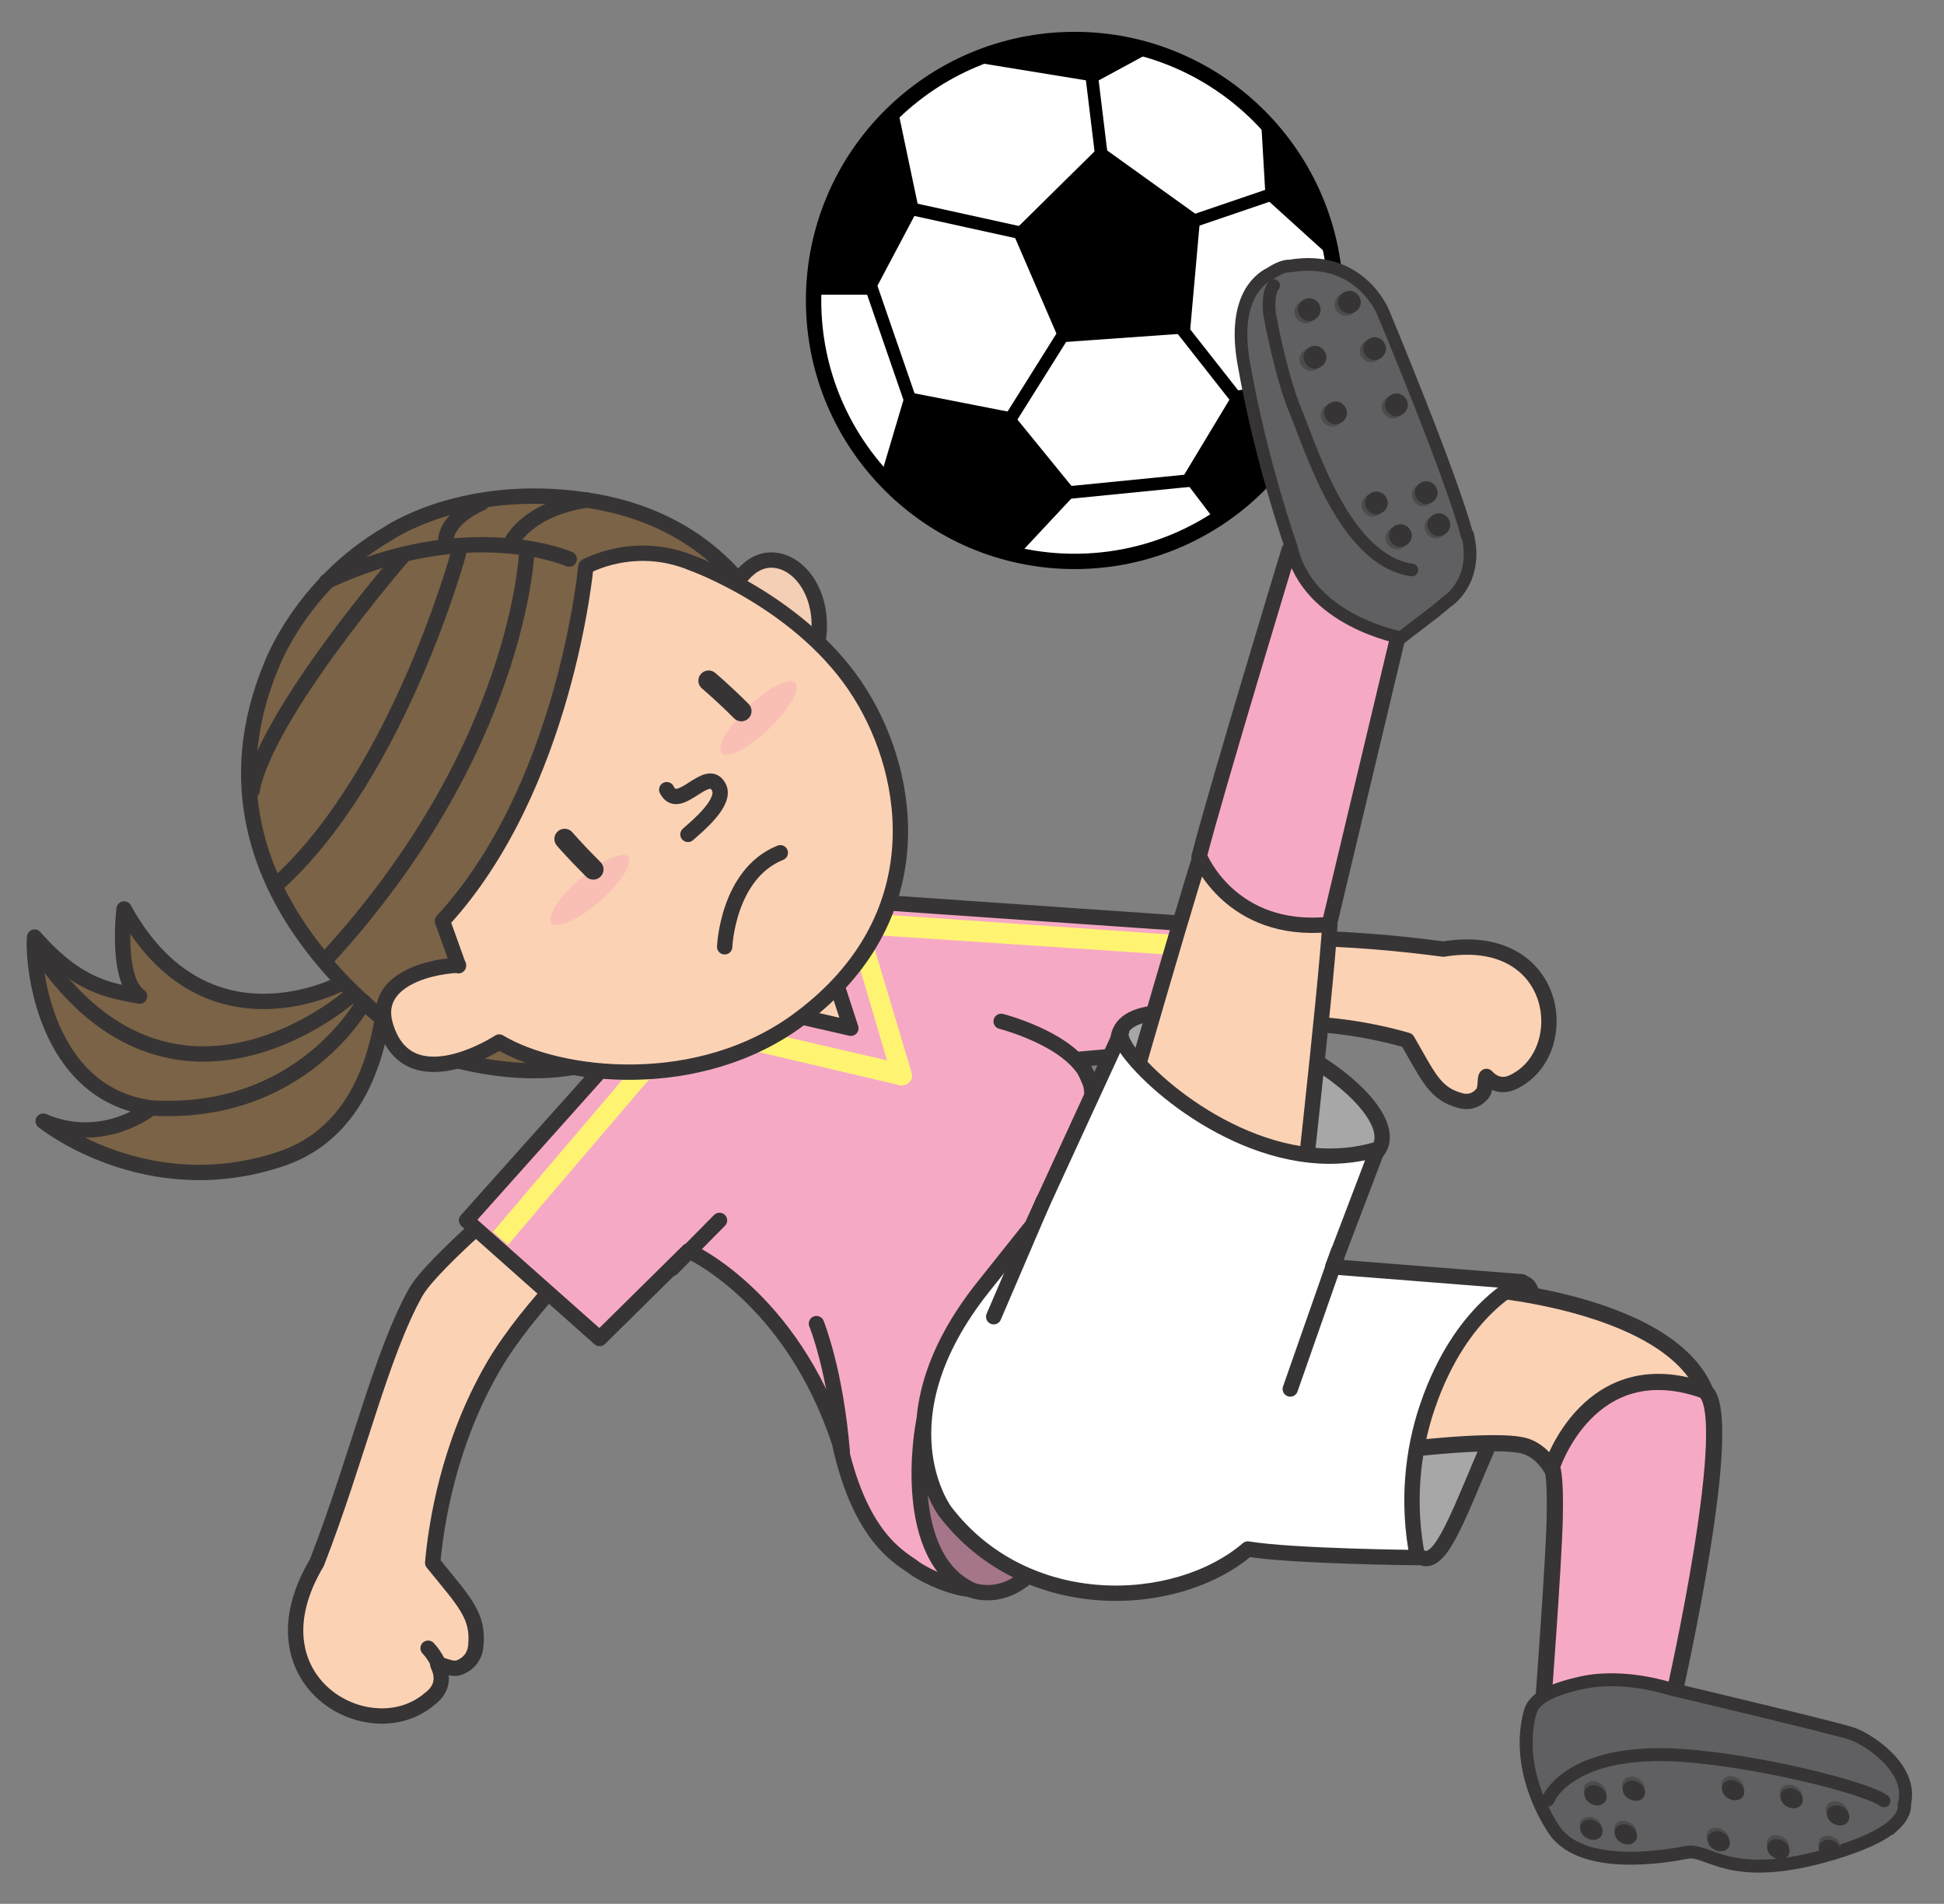 <?xml version="1.0" encoding="UTF-8"?>
<!DOCTYPE svg PUBLIC "-//W3C//DTD SVG 1.1//EN" "http://www.w3.org/Graphics/SVG/1.1/DTD/svg11.dtd">
<svg version="1.1" xmlns="http://www.w3.org/2000/svg" xmlns:xlink="http://www.w3.org/1999/xlink" x="0" y="0" width="244" height="239" viewBox="0, 0, 244, 239">
  <rect x="0" y="0" width="244" height="239" fill="#808080" stroke="none"/>
  <g id="ãƒ_x00ac_ã_x201a__x00a4_ãƒ_x00a4_ãƒ_x00bc__x0020_1">
    <path d="M110.396,127.068 C110.396,130.884 107.3,133.98 103.484,133.98 C99.668,133.98 96.572,130.884 96.572,127.068 C96.572,123.252 99.668,120.156 103.484,120.156 C107.3,120.156 110.396,123.252 110.396,127.068 z" fill="#FCD2B5"/>
    <g>
      <path d="M75.404,155.507 C75.404,155.507 66.405,163.787 61.869,171.635 C56.253,181.354 54.741,191.362 54.309,196.186 C58.269,201.082 60.141,202.81 59.709,206.698 C59.637,207.562 59.133,208.714 57.765,209.29 C56.757,209.794 55.317,208.786 54.957,209.002 C56.181,211.522 54.453,212.889 53.877,213.321 C46.389,219.657 30.909,211.018 39.765,196.186 C44.877,183.01 47.757,170.195 52.149,162.275 C54.165,158.603 66.189,148.595 66.189,148.595 L75.332,155.579 z" fill="#FCD2B5"/>
      <path d="M75.404,155.507 C75.404,155.507 66.405,163.787 61.869,171.635 C56.253,181.354 54.741,191.362 54.309,196.186 C58.269,201.082 60.141,202.81 59.709,206.698 C59.637,207.562 59.133,208.714 57.765,209.29 C56.757,209.794 55.317,208.786 54.957,209.002 C56.181,211.522 54.453,212.889 53.877,213.321 C46.389,219.657 30.909,211.018 39.765,196.186 C44.877,183.01 47.757,170.195 52.149,162.275 C54.165,158.603 66.189,148.595 66.189,148.595 L75.332,155.579 z" fill-opacity="0" stroke="#373435" stroke-width="1.926" stroke-linejoin="round"/>
    </g>
    <g>
      <path d="M79.724,129.516 L91.748,125.628 L106.796,129.084 L102.404,115.62 L107.804,113.1 L151.508,116.124 L147.548,131.892 L135.524,132.972 L143.012,149.675 L130.34,196.186 C124.508,203.53 114.86,196.906 114.86,196.906 C113.492,195.754 108.092,193.666 105.356,181.066 C99.308,162.707 86.42,157.019 86.42,157.019 L75.26,168.035 L58.557,153.203 L79.724,129.516 z" fill="#F6A9C5"/>
      <path d="M79.724,129.516 L91.748,125.628 L106.796,129.084 L102.404,115.62 L107.804,113.1 L151.508,116.124 L147.548,131.892 L135.524,132.972 L143.012,149.675 L130.34,196.186 C124.508,203.53 114.86,196.906 114.86,196.906 C113.492,195.754 108.092,193.666 105.356,181.066 C99.308,162.707 86.42,157.019 86.42,157.019 L75.26,168.035 L58.557,153.203 L79.724,129.516 z" fill-opacity="0" stroke="#373435" stroke-width="1.926" stroke-linejoin="round"/>
    </g>
    <path d="M108.092,114.612 L147.332,117.348 C148.052,117.42 148.34,118.716 148.268,119.364 C148.196,120.084 147.836,119.94 147.116,119.868 L109.244,117.348 L114.428,134.7 C114.572,135.132 114.428,135.636 114.068,135.924 C113.852,136.14 113.492,136.284 113.132,136.284 C113.06,136.284 112.916,136.284 112.844,136.212 L89.228,130.668 C88.508,130.524 88.148,129.804 88.292,129.084 C88.436,128.364 89.156,128.004 89.876,128.148 L111.332,133.116 L106.148,115.476 L108.092,114.54 z" fill="#FFF472"/>
    <path d="M55.389,209.866 L53.733,206.914 C53.733,206.914 54.957,208.138 55.389,209.866 z" fill="#FFFFFF"/>
    <path d="M53.733,206.914 C53.733,206.914 54.957,208.138 55.389,209.866" fill-opacity="0" stroke="#373435" stroke-width="1.926" stroke-linecap="round" stroke-linejoin="round"/>
    <g>
      <path d="M116.012,178.186 C115.652,179.554 112.988,195.61 122.06,199.642 C122.06,199.642 126.452,201.442 130.484,196.258 L116.012,178.186 z" fill="#A57589"/>
      <path d="M116.012,178.186 C115.652,179.554 112.988,195.61 122.06,199.642 C122.06,199.642 126.452,201.442 130.484,196.258 L116.012,178.186 z" fill-opacity="0" stroke="#373435" stroke-width="1.926" stroke-linejoin="round"/>
    </g>
    <g>
      <g>
        <path d="M134.876,70.477 C152.948,70.477 167.636,55.79 167.636,37.718 C167.636,19.647 152.948,4.959 134.876,4.959 C116.804,4.959 102.116,19.647 102.116,37.718 C102.116,55.79 116.804,70.477 134.876,70.477 z" fill="#FFFFFF"/>
        <path d="M134.876,70.477 C152.948,70.477 167.636,55.79 167.636,37.718 C167.636,19.647 152.948,4.959 134.876,4.959 C116.804,4.959 102.116,19.647 102.116,37.718 C102.116,55.79 116.804,70.477 134.876,70.477 z" fill-opacity="0" stroke="#000000" stroke-width="1.926"/>
      </g>
      <path d="M127.1,29.15 L138.116,18.279 L150.644,27.278 L149.348,41.822 L133.076,42.974 z" fill="#000000"/>
      <path d="M128.036,69.469 L135.164,61.838 L126.956,51.758 L113.708,49.166 L110.756,59.102 C110.756,59.102 116.372,66.949 128.108,69.541 z" fill="#000000"/>
      <path d="M166.34,47.078 C163.1,59.822 152.3,65.077 152.3,65.077 L148.412,59.966 L154.964,49.094 L166.34,47.006 z" fill="#000000"/>
      <path d="M112.7,13.815 L115.292,26.126 L109.532,36.998 L101.9,36.998 C101.9,36.998 102.476,23.391 112.772,13.815 z" fill="#000000"/>
      <path d="M158.276,14.967 L158.852,24.902 L167.276,32.534 C167.276,32.534 165.188,20.799 158.276,14.967 z" fill="#000000"/>
      <path d="M144.452,6.543 L137.54,10.287 L121.628,7.695 C121.628,7.695 131.924,2.655 144.452,6.543 z" fill="#000000"/>
      <path d="M113.996,26.126 L128.396,29.294" fill-opacity="0" stroke="#000000" stroke-width="1.587"/>
      <path d="M136.964,8.991 L138.476,21.447" fill-opacity="0" stroke="#000000" stroke-width="1.587"/>
      <path d="M148.412,28.214 L161.084,23.895" fill-opacity="0" stroke="#000000" stroke-width="1.587"/>
      <path d="M108.956,34.91 L114.572,51.182" fill-opacity="0" stroke="#000000" stroke-width="1.587"/>
      <path d="M126.164,53.63 L134.156,40.886" fill-opacity="0" stroke="#000000" stroke-width="1.587"/>
      <path d="M131.924,62.054 L150.788,60.182" fill-opacity="0" stroke="#000000" stroke-width="1.587"/>
      <path d="M155.828,50.822 L147.62,40.382" fill-opacity="0" stroke="#000000" stroke-width="1.587"/>
    </g>
    <g>
      <path d="M154.892,129.012 C164.324,127.572 172.676,129.444 176.636,130.596 C179.3,135.204 180.092,137.292 183.26,138.155 C183.98,138.371 185.06,138.371 185.924,137.435 C186.644,136.788 186.284,135.348 186.572,135.132 C188.156,136.86 189.812,135.924 190.315,135.636 C197.587,131.676 195.571,116.772 181.172,119.148 C168.716,117.492 158.204,117.42 150.5,118.428 L154.964,129.012 z" fill="#FCD2B5"/>
      <path d="M154.892,129.012 C164.324,127.572 172.676,129.444 176.636,130.596 C179.3,135.204 180.092,137.292 183.26,138.155 C183.98,138.371 185.06,138.371 185.924,137.435 C186.644,136.788 186.284,135.348 186.572,135.132 C188.156,136.86 189.812,135.924 190.315,135.636 C197.587,131.676 195.571,116.772 181.172,119.148 C168.716,117.492 158.204,117.42 150.5,118.428 L154.964,129.012 z" fill-opacity="0" stroke="#373435" stroke-width="1.926" stroke-linejoin="round"/>
    </g>
    <path d="M63.813,156.299 L61.869,154.643 C67.701,147.803 83.324,129.444 83.468,129.228 L85.412,130.884 C85.268,131.1 69.573,149.387 63.813,156.227 z" fill="#FFF472"/>
    <g>
      <path d="M178.436,195.538 C175.916,194.458 174.116,185.746 178.148,176.53 C182.18,167.315 188.947,159.971 191.395,161.123 C193.915,162.203 191.251,171.347 187.22,180.562 C183.188,189.778 180.956,196.69 178.436,195.538 z" fill="#A7A7A7"/>
      <path d="M178.436,195.538 C175.916,194.458 174.116,185.746 178.148,176.53 C182.18,167.315 188.947,159.971 191.395,161.123 C193.915,162.203 191.251,171.347 187.22,180.562 C183.188,189.778 180.956,196.69 178.436,195.538 z" fill-opacity="0" stroke="#373435" stroke-width="1.926" stroke-linejoin="round"/>
    </g>
    <g>
      <path d="M196.075,187.834 C196.075,187.834 195.211,182.866 191.539,181.57 C187.796,180.346 173.036,182.362 173.036,182.362 L174.548,169.187 L186.716,161.843 C186.716,161.843 212.851,163.931 214.723,177.106 L196.075,187.834 z" fill="#FCD2B5"/>
      <path d="M196.075,187.834 C196.075,187.834 195.211,182.866 191.539,181.57 C187.796,180.346 173.036,182.362 173.036,182.362 L174.548,169.187 L186.716,161.843 C186.716,161.843 212.851,163.931 214.723,177.106 L196.075,187.834 z" fill-opacity="0" stroke="#373435" stroke-width="2.03" stroke-linejoin="round"/>
    </g>
    <g>
      <path d="M173.252,143.915 C171.668,147.443 163.172,147.011 154.1,143.051 C145.1,139.091 139.052,132.972 140.564,129.516 C142.076,125.988 150.644,126.42 159.716,130.38 C168.716,134.34 174.764,140.459 173.252,143.915 z" fill="#A7A7A7"/>
      <path d="M173.252,143.915 C171.668,147.443 163.172,147.011 154.1,143.051 C145.1,139.091 139.052,132.972 140.564,129.516 C142.076,125.988 150.644,126.42 159.716,130.38 C168.716,134.34 174.764,140.459 173.252,143.915 z" fill-opacity="0" stroke="#373435" stroke-width="1.926" stroke-linejoin="round"/>
    </g>
    <g>
      <path d="M166.916,116.052 C166.484,123.9 162.38,160.115 162.38,160.115 L138.908,147.515 C138.908,147.515 148.196,115.116 150.644,107.556 L166.916,116.052 z" fill="#FCD2B5"/>
      <path d="M166.916,116.052 C166.484,123.9 162.38,160.115 162.38,160.115 L138.908,147.515 C138.908,147.515 148.196,115.116 150.644,107.556 L166.916,116.052 z" fill-opacity="0" stroke="#373435" stroke-width="1.926" stroke-linejoin="round"/>
    </g>
    <g>
      <path d="M140.708,129.444 C140.492,130.092 141.068,131.244 141.86,132.252 C146.324,138.011 159.932,148.163 172.892,144.275 L167.276,159.035 L191.035,160.907 C191.035,160.907 183.404,164.075 179.156,176.602 C177.284,182.074 176.564,188.77 177.932,195.538 C177.932,195.538 162.308,195.394 156.62,194.458 C147.62,202.162 128.684,202.954 118.604,189.706 C118.604,189.706 110.108,178.33 123.356,161.627 L129.548,153.851 L140.78,129.444 z" fill="#FFFFFF"/>
      <path d="M140.708,129.444 C140.492,130.092 141.068,131.244 141.86,132.252 C146.324,138.011 159.932,148.163 172.892,144.275 L167.276,159.035 L191.035,160.907 C191.035,160.907 183.404,164.075 179.156,176.602 C177.284,182.074 176.564,188.77 177.932,195.538 C177.932,195.538 162.308,195.394 156.62,194.458 C147.62,202.162 128.684,202.954 118.604,189.706 C118.604,189.706 110.108,178.33 123.356,161.627 L129.548,153.851 L140.78,129.444 z" fill-opacity="0" stroke="#373435" stroke-width="1.926" stroke-linejoin="round"/>
    </g>
    <path d="M125.66,128.22 C125.66,128.22 136.748,131.028 137.036,137.076" fill-opacity="0" stroke="#373435" stroke-width="1.926" stroke-linecap="round" stroke-linejoin="round"/>
    <g>
      <path d="M167.996,157.091 L161.948,174.371 z" fill="#FFFFFF"/>
      <path d="M167.996,157.091 L161.948,174.371 z" fill-opacity="0" stroke="#373435" stroke-width="1.926" stroke-linejoin="round"/>
    </g>
    <g>
      <path d="M130.988,150.683 L124.724,165.299 z" fill="#FFFFFF"/>
      <path d="M130.988,150.683 L124.724,165.299 z" fill-opacity="0" stroke="#373435" stroke-width="1.926" stroke-linejoin="round"/>
    </g>
    <g>
      <path d="M150.572,107.556 C150.572,107.556 154.46,117.276 166.844,116.052 L175.772,78.613 C175.772,78.613 165.044,74.509 161.804,69.037 C161.804,69.037 152.66,99.133 150.5,107.556 z" fill="#F6A9C5"/>
      <path d="M150.572,107.556 C150.572,107.556 154.46,117.276 166.844,116.052 L175.772,78.613 C175.772,78.613 165.044,74.509 161.804,69.037 C161.804,69.037 152.66,99.133 150.5,107.556 z" fill-opacity="0" stroke="#373435" stroke-width="1.926" stroke-linejoin="round"/>
    </g>
    <g>
      <path d="M213.787,174.514 C199.459,169.547 194.779,184.162 194.779,184.162 C194.779,184.162 195.283,184.954 195.139,190.714 C194.995,196.474 193.699,213.753 193.699,213.753 L210.115,212.745 C210.115,212.745 218.323,176.674 213.787,174.514 z" fill="#F6A9C5"/>
      <path d="M213.787,174.514 C199.459,169.547 194.779,184.162 194.779,184.162 C194.779,184.162 195.283,184.954 195.139,190.714 C194.995,196.474 193.699,213.753 193.699,213.753 L210.115,212.745 C210.115,212.745 218.323,176.674 213.787,174.514 z" fill-opacity="0" stroke="#373435" stroke-width="2.03" stroke-linejoin="round"/>
    </g>
    <path d="M84.332,159.251 L90.308,153.203" fill-opacity="0" stroke="#373435" stroke-width="1.926" stroke-linecap="round" stroke-linejoin="round"/>
    <g>
      <g>
        <path d="M184.124,67.165 C182.252,59.894 173.612,39.23 173.612,39.23 C173.612,39.23 170.732,31.886 161.876,33.398 C161.876,33.398 161.084,33.254 159.428,34.334 C157.7,35.198 154.748,37.934 156.116,45.638 C158.276,58.022 162.092,68.749 162.092,68.749 C164.18,77.965 175.844,80.053 175.844,80.053 L179.876,76.957 C179.948,76.957 181.676,75.445 181.748,75.445 C181.748,75.445 185.636,72.853 184.196,67.093 z" fill="#606062"/>
        <path d="M184.124,67.165 C182.252,59.894 173.612,39.23 173.612,39.23 C173.612,39.23 170.732,31.886 161.876,33.398 C161.876,33.398 161.084,33.254 159.428,34.334 C157.7,35.198 154.748,37.934 156.116,45.638 C158.276,58.022 162.092,68.749 162.092,68.749 C164.18,77.965 175.844,80.053 175.844,80.053 L179.876,76.957 C179.948,76.957 181.676,75.445 181.748,75.445 C181.748,75.445 185.636,72.853 184.196,67.093 z" fill-opacity="0" stroke="#373435" stroke-width="1.587" stroke-linejoin="round"/>
      </g>
      <path d="M159.86,35.918 L177.212,71.557 C168.788,70.333 164.612,56.438 162.668,51.758 C160.724,47.15 159.356,39.446 159.356,39.446 C159.356,39.446 158.996,36.926 159.86,35.846 z" fill="#606062"/>
      <path d="M177.212,71.557 C168.788,70.333 164.612,56.438 162.668,51.758 C160.724,47.15 159.356,39.446 159.356,39.446 C159.356,39.446 158.996,36.926 159.86,35.846" fill-opacity="0" stroke="#373435" stroke-width="1.587" stroke-linecap="round" stroke-linejoin="round"/>
      <g>
        <path d="M165.332,39.23 C165.26,40.022 164.612,40.598 163.82,40.598 C163.028,40.526 162.452,39.878 162.452,39.086 C162.524,38.294 163.172,37.718 163.964,37.718 C164.756,37.79 165.332,38.438 165.332,39.23 z" fill="#4C4C4D"/>
        <path d="M170.372,38.294 C170.3,39.086 169.652,39.662 168.86,39.662 C168.068,39.59 167.492,38.942 167.492,38.15 C167.564,37.358 168.212,36.782 169.004,36.782 C169.796,36.854 170.372,37.502 170.372,38.294 z" fill="#4C4C4D"/>
        <path d="M173.54,44.126 C173.468,44.918 172.82,45.494 172.028,45.494 C171.236,45.422 170.66,44.774 170.66,43.982 C170.732,43.19 171.38,42.614 172.172,42.614 C172.964,42.686 173.54,43.334 173.54,44.126 z" fill="#4C4C4D"/>
        <path d="M165.98,45.206 C165.908,45.998 165.26,46.574 164.468,46.574 C163.676,46.502 163.1,45.854 163.1,45.062 C163.172,44.27 163.82,43.694 164.612,43.694 C165.404,43.766 165.98,44.414 165.98,45.206 z" fill="#4C4C4D"/>
        <path d="M168.644,52.19 C168.572,52.982 167.924,53.558 167.132,53.558 C166.34,53.486 165.764,52.838 165.764,52.046 C165.836,51.254 166.484,50.678 167.276,50.678 C168.068,50.75 168.644,51.398 168.644,52.19 z" fill="#4C4C4D"/>
        <path d="M176.78,67.597 C176.708,68.389 176.06,68.965 175.268,68.965 C174.476,68.893 173.9,68.245 173.9,67.453 C173.972,66.661 174.62,66.085 175.412,66.085 C176.204,66.157 176.78,66.805 176.78,67.597 z" fill="#4C4C4D"/>
        <path d="M173.756,63.493 C173.684,64.285 173.036,64.861 172.244,64.861 C171.452,64.789 170.876,64.141 170.876,63.349 C170.948,62.557 171.596,61.982 172.388,61.982 C173.18,62.054 173.756,62.701 173.756,63.493 z" fill="#4C4C4D"/>
        <path d="M180.092,62.197 C180.02,62.989 179.372,63.565 178.58,63.565 C177.788,63.493 177.212,62.845 177.212,62.053 C177.284,61.262 177.932,60.686 178.724,60.686 C179.516,60.758 180.092,61.406 180.092,62.197 z" fill="#4C4C4D"/>
        <path d="M181.676,66.229 C181.604,67.021 180.956,67.597 180.164,67.597 C179.372,67.525 178.796,66.877 178.796,66.085 C178.868,65.293 179.516,64.717 180.308,64.717 C181.1,64.789 181.676,65.437 181.676,66.229 z" fill="#4C4C4D"/>
        <path d="M180.452,61.91 C180.38,62.701 179.732,63.277 178.94,63.277 C178.148,63.205 177.572,62.557 177.572,61.766 C177.644,60.974 178.292,60.398 179.084,60.398 C179.876,60.47 180.452,61.118 180.452,61.91 z" fill="#373435"/>
        <path d="M182.036,65.941 C181.964,66.733 181.316,67.309 180.524,67.309 C179.732,67.237 179.156,66.589 179.156,65.797 C179.228,65.005 179.876,64.429 180.668,64.429 C181.46,64.501 182.036,65.149 182.036,65.941 z" fill="#373435"/>
        <path d="M176.276,51.182 C176.204,51.974 175.556,52.55 174.764,52.55 C173.972,52.478 173.396,51.83 173.396,51.038 C173.468,50.246 174.116,49.67 174.908,49.67 C175.7,49.742 176.276,50.39 176.276,51.182 z" fill="#4C4C4D"/>
        <path d="M165.764,38.942 C165.692,39.734 165.044,40.31 164.252,40.31 C163.46,40.238 162.884,39.59 162.884,38.798 C162.956,38.006 163.604,37.43 164.396,37.43 C165.188,37.502 165.764,38.15 165.764,38.942 z" fill="#373435"/>
        <path d="M170.804,38.006 C170.732,38.798 170.084,39.374 169.292,39.374 C168.5,39.302 167.924,38.654 167.924,37.862 C167.996,37.07 168.644,36.494 169.436,36.494 C170.228,36.566 170.804,37.214 170.804,38.006 z" fill="#373435"/>
        <path d="M173.972,43.838 C173.9,44.63 173.252,45.206 172.46,45.206 C171.668,45.134 171.092,44.486 171.092,43.694 C171.164,42.902 171.812,42.326 172.604,42.326 C173.396,42.398 173.972,43.046 173.972,43.838 z" fill="#373435"/>
        <path d="M166.484,44.918 C166.412,45.71 165.764,46.286 164.972,46.286 C164.18,46.214 163.604,45.566 163.604,44.774 C163.676,43.982 164.324,43.406 165.116,43.406 C165.908,43.478 166.484,44.126 166.484,44.918 z" fill="#373435"/>
        <path d="M169.076,51.902 C169.004,52.694 168.356,53.27 167.564,53.27 C166.772,53.198 166.196,52.55 166.196,51.758 C166.268,50.966 166.916,50.39 167.708,50.39 C168.5,50.462 169.076,51.11 169.076,51.902 z" fill="#373435"/>
        <path d="M177.212,67.309 C177.14,68.101 176.492,68.677 175.7,68.677 C174.908,68.605 174.332,67.957 174.332,67.165 C174.404,66.373 175.052,65.797 175.844,65.797 C176.636,65.869 177.212,66.517 177.212,67.309 z" fill="#373435"/>
        <path d="M174.188,63.205 C174.116,63.997 173.468,64.573 172.676,64.573 C171.884,64.501 171.308,63.853 171.308,63.061 C171.38,62.269 172.028,61.694 172.82,61.694 C173.612,61.766 174.188,62.413 174.188,63.205 z" fill="#373435"/>
        <path d="M176.708,50.894 C176.636,51.686 175.988,52.262 175.196,52.262 C174.404,52.19 173.828,51.542 173.828,50.75 C173.9,49.958 174.548,49.382 175.34,49.382 C176.132,49.454 176.708,50.102 176.708,50.894 z" fill="#373435"/>
      </g>
    </g>
    <g>
      <g>
        <path d="M238.987,226.641 C240.355,221.889 234.091,218.145 232.435,217.641 C230.347,216.921 209.683,212.025 209.683,212.025 C209.683,212.025 203.923,210.082 198.595,211.234 C195.355,211.954 192.547,212.961 192.043,214.977 C190.243,221.745 193.915,227.937 194.851,229.377 C198.163,235.065 209.467,232.977 211.699,232.545 C214.507,231.969 217.027,236.649 230.275,232.617 C233.587,231.609 235.747,230.601 237.115,229.593 L237.187,229.593 C237.259,229.521 237.331,229.449 237.403,229.377 C238.627,228.369 239.059,227.433 239.059,226.569 z" fill="#606062"/>
        <path d="M238.987,226.641 C240.355,221.889 234.091,218.145 232.435,217.641 C230.347,216.921 209.683,212.025 209.683,212.025 C209.683,212.025 203.923,210.082 198.595,211.234 C195.355,211.954 192.547,212.961 192.043,214.977 C190.243,221.745 193.915,227.937 194.851,229.377 C198.163,235.065 209.467,232.977 211.699,232.545 C214.507,231.969 217.027,236.649 230.275,232.617 C233.587,231.609 235.747,230.601 237.115,229.593 L237.187,229.593 C237.259,229.521 237.331,229.449 237.403,229.377 C238.627,228.369 239.059,227.433 239.059,226.569 z" fill-opacity="0" stroke="#373435" stroke-width="1.624" stroke-linejoin="round"/>
      </g>
      <path d="M194.275,225.993 C194.275,225.993 196.723,219.369 211.195,220.377 C220.627,221.025 234.235,224.409 236.467,226.065" fill-opacity="0" stroke="#373435" stroke-width="1.624" stroke-linecap="round" stroke-linejoin="round"/>
      <g>
        <path d="M229.987,228.441 C229.267,228.081 228.979,227.289 229.267,226.713 C229.555,226.137 230.419,225.921 231.139,226.353 C231.859,226.713 232.147,227.505 231.859,228.081 C231.571,228.657 230.707,228.873 229.987,228.441 z" fill="#4C4C4D"/>
        <path d="M229.051,232.761 C228.331,232.401 228.043,231.609 228.331,231.033 C228.619,230.457 229.483,230.241 230.203,230.673 C230.923,231.033 231.211,231.825 230.923,232.401 C230.635,232.977 229.771,233.193 229.051,232.761 z" fill="#4C4C4D"/>
        <path d="M222.571,232.689 C221.851,232.329 221.563,231.537 221.851,230.961 C222.139,230.385 223.003,230.169 223.723,230.601 C224.443,230.961 224.731,231.753 224.443,232.329 C224.155,232.905 223.291,233.121 222.571,232.689 z" fill="#4C4C4D"/>
        <path d="M224.227,226.353 C223.507,225.993 223.219,225.201 223.507,224.625 C223.795,224.049 224.659,223.833 225.379,224.265 C226.099,224.625 226.387,225.417 226.099,225.993 C225.811,226.569 224.947,226.785 224.227,226.353 z" fill="#4C4C4D"/>
        <path d="M216.883,225.273 C216.163,224.913 215.875,224.121 216.163,223.545 C216.451,222.969 217.315,222.753 218.035,223.185 C218.755,223.545 219.043,224.337 218.755,224.913 C218.467,225.489 217.603,225.705 216.883,225.273 z" fill="#4C4C4D"/>
        <path d="M199.603,225.921 C198.883,225.561 198.595,224.769 198.883,224.193 C199.171,223.617 200.035,223.401 200.755,223.833 C201.475,224.193 201.763,224.985 201.475,225.561 C201.187,226.137 200.323,226.353 199.603,225.921 z" fill="#4C4C4D"/>
        <path d="M204.427,225.345 C203.707,224.985 203.419,224.193 203.707,223.617 C203.995,223.041 204.859,222.825 205.579,223.257 C206.299,223.617 206.587,224.409 206.299,224.985 C206.011,225.561 205.147,225.777 204.427,225.345 z" fill="#4C4C4D"/>
        <path d="M203.419,230.889 C202.699,230.529 202.411,229.737 202.699,229.161 C202.987,228.585 203.851,228.369 204.571,228.801 C205.291,229.161 205.579,229.953 205.291,230.529 C205.003,231.105 204.139,231.321 203.419,230.889 z" fill="#4C4C4D"/>
        <path d="M199.099,230.385 C198.379,230.025 198.091,229.233 198.379,228.657 C198.667,228.081 199.531,227.865 200.251,228.297 C200.971,228.657 201.259,229.449 200.971,230.025 C200.683,230.601 199.819,230.817 199.099,230.385 z" fill="#4C4C4D"/>
        <path d="M203.491,231.321 C202.771,230.961 202.483,230.169 202.771,229.593 C203.059,229.017 203.923,228.801 204.643,229.233 C205.363,229.593 205.651,230.385 205.363,230.961 C205.075,231.537 204.211,231.753 203.491,231.321 z" fill="#373435"/>
        <path d="M199.171,230.745 C198.451,230.385 198.163,229.593 198.451,229.017 C198.739,228.441 199.603,228.225 200.323,228.657 C201.043,229.017 201.331,229.809 201.043,230.385 C200.755,230.961 199.891,231.177 199.171,230.745 z" fill="#373435"/>
        <path d="M215.011,231.753 C214.291,231.393 214.003,230.601 214.291,230.025 C214.579,229.449 215.443,229.233 216.163,229.665 C216.883,230.025 217.171,230.817 216.883,231.393 C216.595,231.969 215.731,232.185 215.011,231.753 z" fill="#4C4C4D"/>
        <path d="M230.131,228.945 C229.411,228.585 229.123,227.793 229.411,227.217 C229.699,226.641 230.563,226.425 231.283,226.857 C232.003,227.217 232.291,228.009 232.003,228.585 C231.715,229.161 230.851,229.377 230.131,228.945 z" fill="#373435"/>
        <path d="M229.123,233.265 C228.403,232.905 228.115,232.113 228.403,231.537 C228.691,230.961 229.555,230.745 230.275,231.177 C230.995,231.537 231.283,232.329 230.995,232.905 C230.707,233.481 229.843,233.697 229.123,233.265 z" fill="#373435"/>
        <path d="M222.643,233.193 C221.923,232.833 221.635,232.041 221.923,231.465 C222.211,230.889 223.075,230.673 223.795,231.105 C224.515,231.465 224.803,232.257 224.515,232.833 C224.227,233.409 223.363,233.625 222.643,233.193 z" fill="#373435"/>
        <path d="M224.299,226.785 C223.579,226.425 223.291,225.633 223.579,225.057 C223.867,224.481 224.731,224.265 225.451,224.697 C226.171,225.057 226.459,225.849 226.171,226.425 C225.883,227.001 225.019,227.217 224.299,226.785 z" fill="#373435"/>
        <path d="M216.955,225.777 C216.235,225.417 215.947,224.625 216.235,224.049 C216.523,223.473 217.387,223.257 218.107,223.689 C218.827,224.049 219.115,224.841 218.827,225.417 C218.539,225.993 217.675,226.209 216.955,225.777 z" fill="#373435"/>
        <path d="M199.675,226.425 C198.955,226.065 198.667,225.273 198.955,224.697 C199.243,224.121 200.107,223.905 200.827,224.337 C201.547,224.697 201.835,225.489 201.547,226.065 C201.259,226.641 200.395,226.857 199.675,226.425 z" fill="#373435"/>
        <path d="M204.499,225.849 C203.779,225.489 203.491,224.697 203.779,224.121 C204.067,223.545 204.931,223.329 205.651,223.761 C206.371,224.121 206.659,224.913 206.371,225.489 C206.083,226.065 205.219,226.281 204.499,225.849 z" fill="#373435"/>
        <path d="M215.155,232.185 C214.435,231.825 214.147,231.033 214.435,230.457 C214.723,229.881 215.587,229.665 216.307,230.097 C217.027,230.457 217.315,231.249 217.027,231.825 C216.739,232.401 215.875,232.617 215.155,232.185 z" fill="#373435"/>
      </g>
    </g>
    <g>
      <g>
        <path d="M47.901,128.364 L42.933,123.324 C42.933,123.324 25.797,132.612 15.573,114.036 C15.573,114.036 14.493,122.892 17.517,124.98 C13.989,124.26 9.957,123.972 4.341,117.564 C4.053,121.164 5.637,137.219 18.957,139.019 C18.957,139.019 13.053,143.915 5.421,140.675 C5.421,140.675 18.381,151.187 35.445,145.355 C41.277,143.339 46.101,138.299 47.901,128.364 z" fill="#7A6346"/>
        <path d="M42.933,123.396 C42.933,123.396 25.797,132.684 15.573,114.108 C15.573,114.108 14.493,122.964 17.517,125.052 C13.989,124.332 9.957,124.044 4.341,117.636 C4.053,121.236 5.637,137.291 18.957,139.091 C18.957,139.091 13.053,143.987 5.421,140.747 C5.421,140.747 18.381,151.259 35.445,145.427 C41.277,143.411 46.101,138.371 47.901,128.436" fill-opacity="0" stroke="#373435" stroke-width="1.926" stroke-linecap="round" stroke-linejoin="round"/>
        <g>
          <path d="M97.364,80.845 C97.364,80.845 92.828,65.581 73.604,62.773 C58.125,60.47 48.765,66.949 48.765,66.949 C37.821,73.285 34.077,83.509 34.077,83.509 C21.621,113.316 53.877,132.108 53.877,132.108 C53.877,132.108 62.877,135.492 71.589,134.052 L97.364,80.845 z" fill="#7A6346"/>
          <path d="M97.364,80.845 C97.364,80.845 92.828,65.581 73.604,62.773 C58.125,60.47 48.765,66.949 48.765,66.949 C37.821,73.285 34.077,83.509 34.077,83.509 C21.621,113.316 53.877,132.108 53.877,132.108 C53.877,132.108 62.877,135.492 71.589,134.052 L97.364,80.845 z" fill-opacity="0" stroke="#373435" stroke-width="1.926"/>
        </g>
        <path d="M100.964,85.381 L91.028,76.165 C91.028,76.165 92.972,69.829 97.292,70.333 C101.612,70.837 105.14,77.677 100.964,85.381 z" fill="#F4CFB5"/>
        <path d="M91.028,76.165 C91.028,76.165 92.972,69.829 97.292,70.333 C101.612,70.837 105.14,77.677 100.964,85.381" fill-opacity="0" stroke="#373435" stroke-width="1.926" stroke-linecap="round" stroke-linejoin="round"/>
        <g>
          <path d="M57.549,121.164 C53.013,121.38 46.749,123.468 48.405,128.796 C51.285,138.299 62.661,130.812 62.661,130.812 C70.077,135.276 87.788,137.435 100.532,127.788 C117.092,115.332 114.5,97.621 108.02,87.181 C100.892,75.661 86.852,70.693 86.852,70.693 C79.58,67.669 73.532,71.125 73.532,71.125 C73.532,71.125 71.012,98.845 55.533,115.62 L57.549,121.236 z" fill="#FCD2B5"/>
          <path d="M57.549,121.164 C53.013,121.38 46.749,123.468 48.405,128.796 C51.285,138.299 62.661,130.812 62.661,130.812 C70.077,135.276 87.788,137.435 100.532,127.788 C117.092,115.332 114.5,97.621 108.02,87.181 C100.892,75.661 86.852,70.693 86.852,70.693 C79.58,67.669 73.532,71.125 73.532,71.125 C73.532,71.125 71.012,98.845 55.533,115.62 L57.549,121.236 z" fill-opacity="0" stroke="#373435" stroke-width="1.926" stroke-linejoin="round"/>
        </g>
        <path d="M90.596,94.525 C91.316,95.317 93.98,93.949 96.5,91.501 C99.092,89.053 100.532,86.533 99.812,85.741 C99.092,84.949 96.428,86.317 93.908,88.765 C91.388,91.213 89.876,93.733 90.596,94.525 z" fill="#F8B7B3" fill-opacity="0.702"/>
        <path d="M93.116,89.197 L89.012,85.381 C89.012,85.381 90.74,86.821 93.116,89.197 z" fill="#FEFEFE"/>
        <path d="M88.94,85.453 C88.94,85.453 90.668,86.893 93.044,89.269" fill-opacity="0" stroke="#373435" stroke-width="2.567" stroke-linecap="round" stroke-linejoin="round"/>
        <path d="M69.213,115.908 C69.861,116.7 72.596,115.476 75.26,113.172 C77.924,110.868 79.508,108.348 78.86,107.556 C78.212,106.764 75.476,107.988 72.812,110.292 C70.149,112.596 68.565,115.116 69.213,115.908 z" fill="#F8B7B3" fill-opacity="0.702"/>
        <path d="M74.468,109.14 L70.868,105.324 C70.868,105.324 72.092,106.764 74.468,109.14 z" fill="#FEFEFE"/>
        <path d="M70.868,105.324 C70.868,105.324 72.092,106.764 74.468,109.14" fill-opacity="0" stroke="#373435" stroke-width="2.567" stroke-linecap="round" stroke-linejoin="round"/>
        <path d="M83.684,99.133 C85.196,102.156 88.796,95.965 90.236,98.845 C91.172,100.716 87.572,103.668 86.348,104.748" fill-opacity="0" stroke="#373435" stroke-width="1.926" stroke-linecap="round" stroke-linejoin="round"/>
        <path d="M43.869,125.124 C43.869,125.124 21.909,144.491 4.989,119.652" fill-opacity="0" stroke="#373435" stroke-width="1.926" stroke-linecap="round" stroke-linejoin="round"/>
        <path d="M45.669,125.772 C45.669,125.772 37.965,140.243 18.957,139.091" fill-opacity="0" stroke="#373435" stroke-width="1.926" stroke-linecap="round" stroke-linejoin="round"/>
      </g>
      <path d="M90.956,118.86 C90.956,118.86 91.316,109.716 97.94,107.052" fill-opacity="0" stroke="#373435" stroke-width="1.926" stroke-linecap="round" stroke-linejoin="round"/>
      <path d="M71.444,70.189 C71.444,70.189 58.845,64.645 40.989,72.997" fill-opacity="0" stroke="#373435" stroke-width="1.926" stroke-linecap="round" stroke-linejoin="round"/>
      <path d="M66.117,69.253 C66.117,69.253 65.253,94.093 40.773,120.588" fill-opacity="0" stroke="#373435" stroke-width="1.926" stroke-linecap="round" stroke-linejoin="round"/>
      <path d="M57.549,69.469 C57.549,69.469 50.133,96.757 35.229,110.58" fill-opacity="0" stroke="#373435" stroke-width="1.926" stroke-linecap="round" stroke-linejoin="round"/>
      <path d="M50.709,69.613 C50.709,69.613 33.357,89.557 31.629,99.277" fill-opacity="0" stroke="#373435" stroke-width="1.926" stroke-linecap="round" stroke-linejoin="round"/>
      <path d="M64.173,68.101 C64.173,68.101 66.045,63.925 73.676,62.773" fill-opacity="0" stroke="#373435" stroke-width="1.926" stroke-linecap="round" stroke-linejoin="round"/>
      <path d="M55.965,67.957 C55.965,67.957 55.605,65.365 60.429,63.133" fill-opacity="0" stroke="#373435" stroke-width="1.926" stroke-linecap="round" stroke-linejoin="round"/>
    </g>
    <path d="M105.644,182.146 L102.404,166.091 C102.404,166.091 104.78,171.851 105.644,182.146 z" fill="#F6A9C5"/>
    <path d="M102.476,166.163 C102.476,166.163 104.852,171.923 105.716,182.218" fill-opacity="0" stroke="#373435" stroke-width="1.926" stroke-linecap="round" stroke-linejoin="round"/>
  </g>
</svg>
